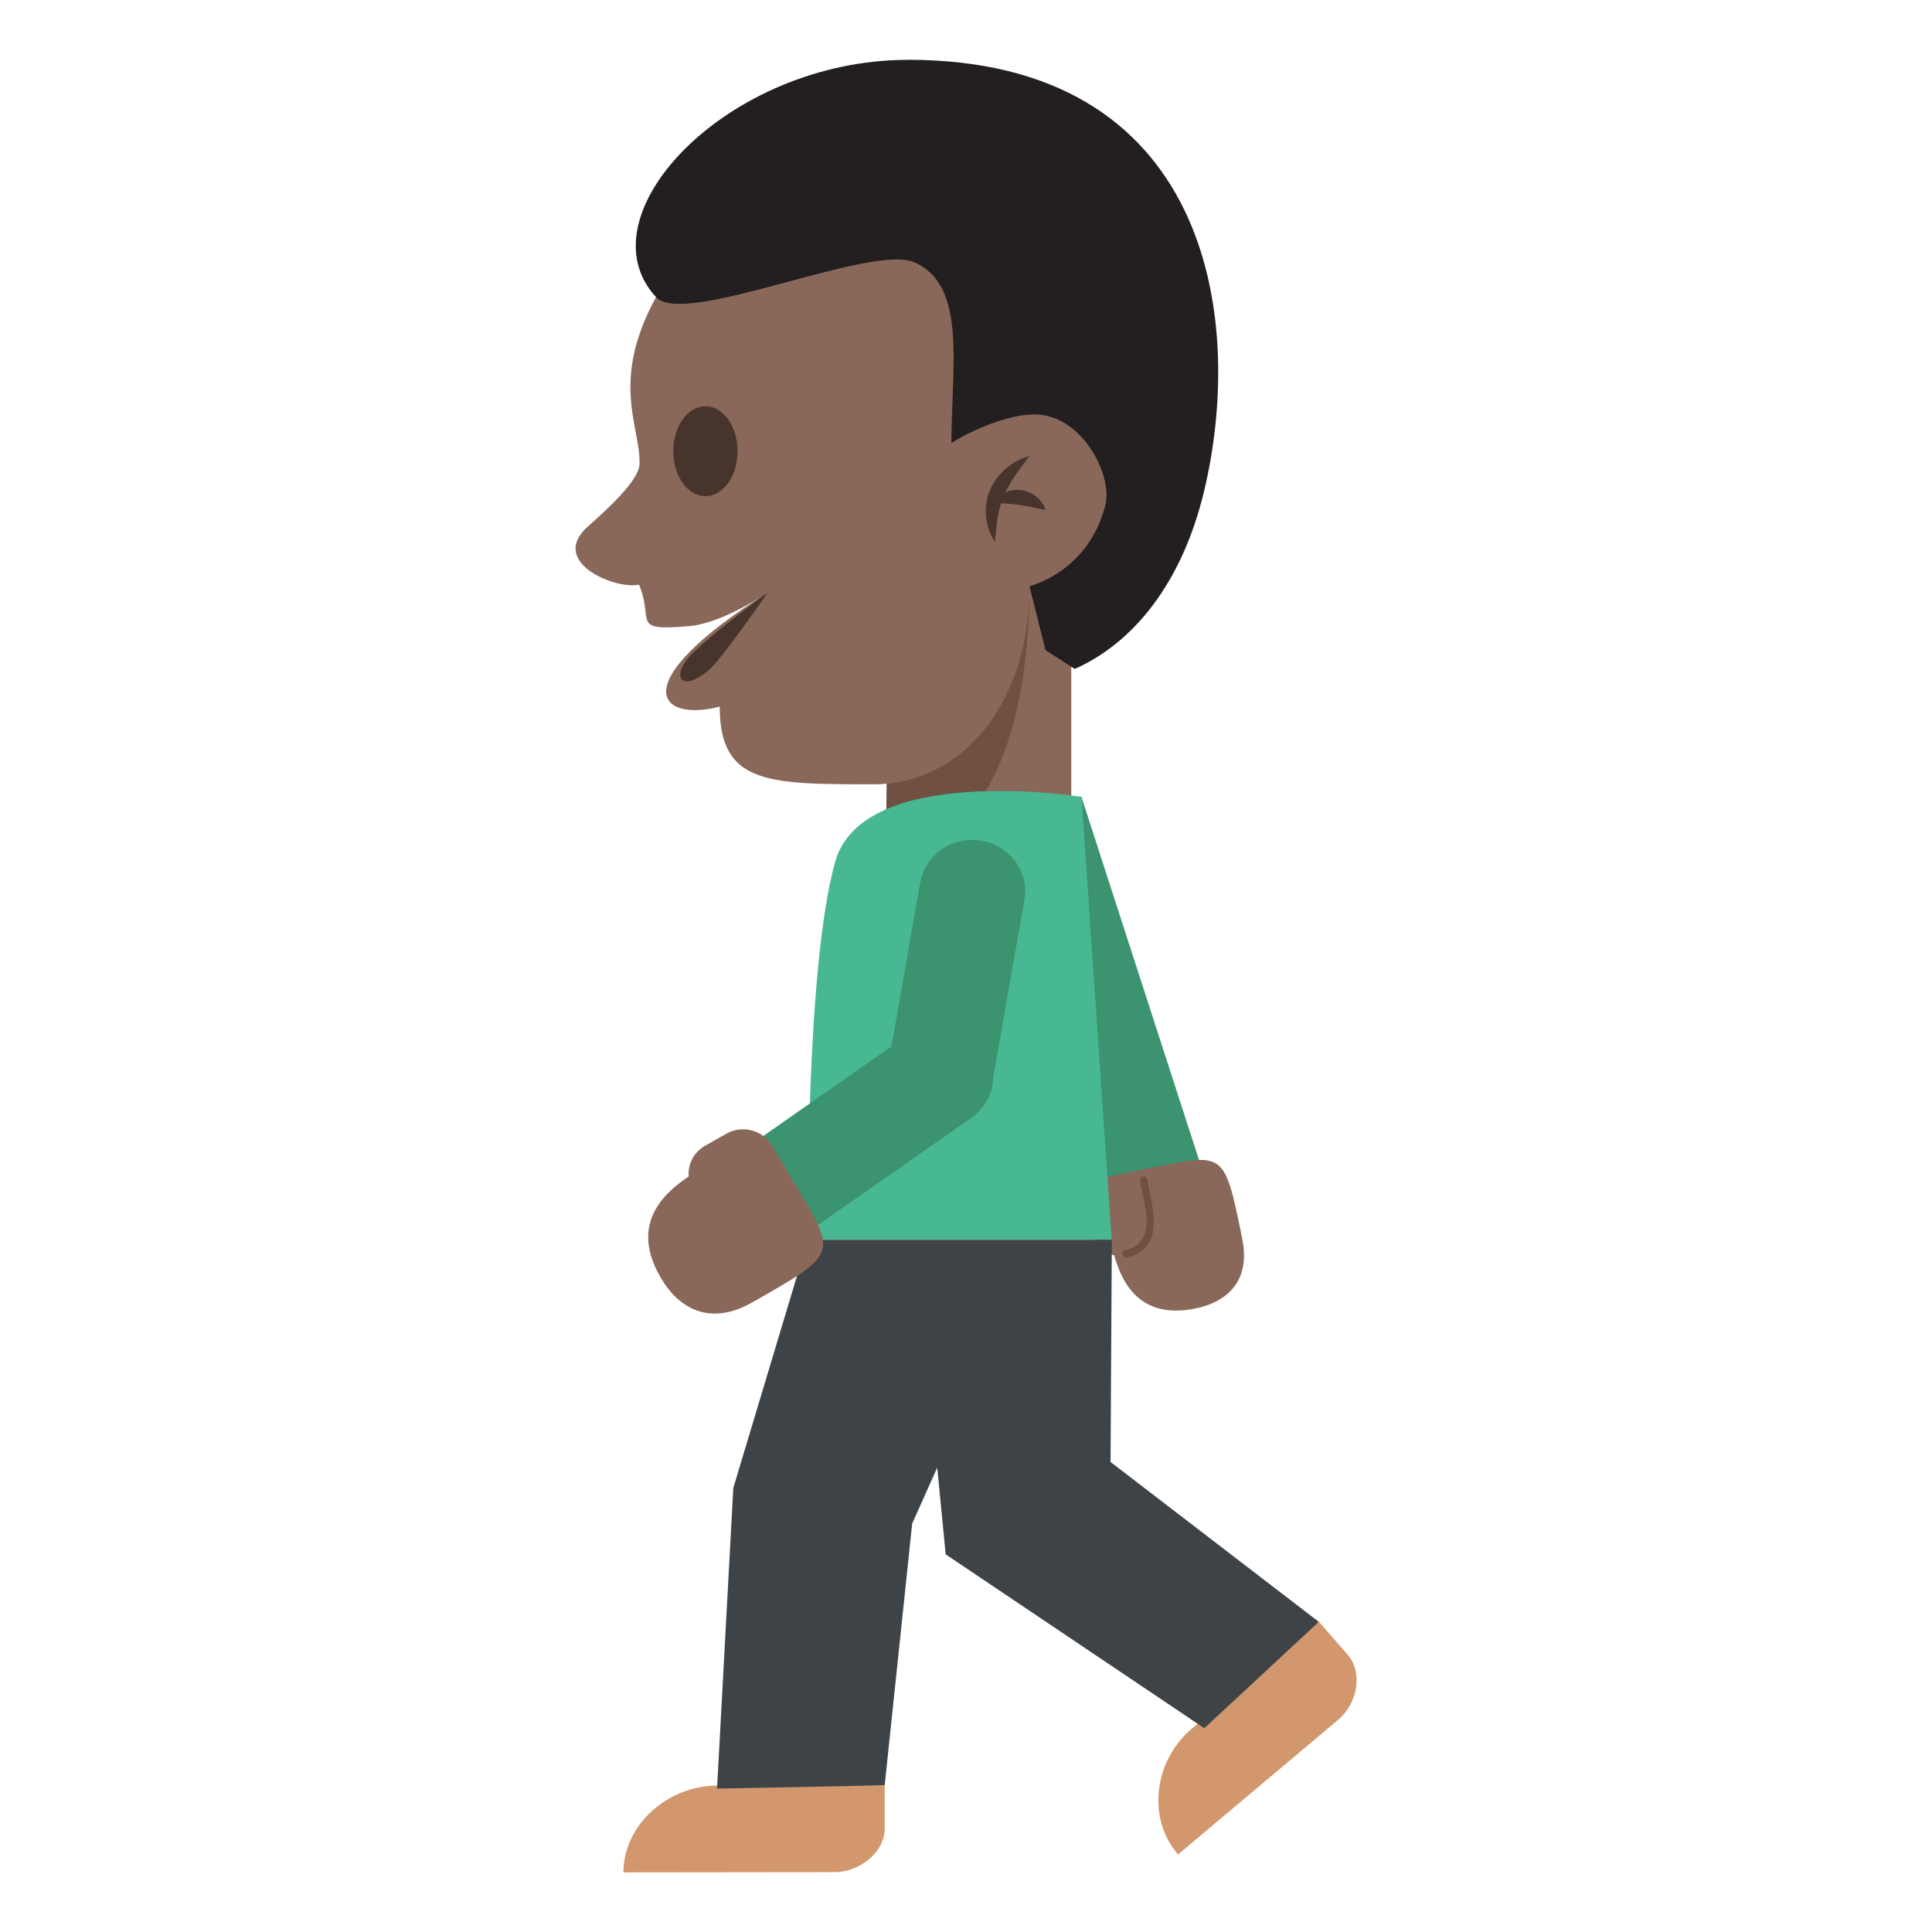 <svg xmlns="http://www.w3.org/2000/svg" viewBox="0 0 64 64" enable-background="new 0 0 64 64"><path fill="#8a6859" d="m33.1 19.416h2.387v8.844h-6.143z"/><path fill="#705041" d="m33.08 19.225c0 3.971-.848 5.982-3.702 5.982l-.033 3.052c3.376 0 4.757-4.208 4.757-8.843l-1.022-.191"/><path fill="#8a6859" d="m35.16 5.613l-13.427 4.227c-1.551 2.83-.494 4.328-.549 5.549-.025.543-1.127 1.535-1.713 2.055-1.303 1.158.881 2.094 1.697 1.924.516 1.217-.322 1.549 1.68 1.371 1.104-.098 2.592-1.115 2.592-1.115-4.857 3.055-3.6 4.311-1.598 3.783 0 2.574 1.598 2.574 5.102 2.574 2.856 0 5.159-2.594 5.159-6.564l3.828-.668-2.771-13.14"/><path fill="#231f20" d="m30.07 1.98c9.907 0 11.202 8.414 9.827 14.248-.732 3.105-2.375 5.083-4.295 5.932l-.969-.625-.531-2.119c0 0 1.938-.453 2.51-2.664.264-1.012-.752-2.941-2.24-3.02-1.041-.059-2.537.715-2.855.951 0-2.57.521-5.23-1.228-5.994-1.441-.629-7.627 2.168-8.557 1.154-2.503-2.709 2.372-7.86 8.338-7.86"/><g fill="#47352d"><path d="m33.839 16.236c-.186-.025-.367.002-.529.07.084-.182.188-.357.305-.535.145-.219.318-.422.486-.664-.559.148-1.057.555-1.307 1.123-.246.578-.148 1.238.158 1.721.049-.293.053-.564.096-.816.031-.16.07-.313.115-.461.074.004.146.004.213.012.143.016.268.018.393.041.125.012.248.047.391.068.141.025.283.072.473.096-.103-.344-.427-.598-.794-.655"/><ellipse cx="23.368" cy="14.947" rx="1.065" ry="1.49"/><path d="m25.438 19.623c0 0-1.584 2.283-1.986 2.604-.855.684-1.148.234-.729-.34.431-.592 2.715-2.264 2.715-2.264"/></g><g fill="#d3976e"><path d="m23.756 59.15c-1.629.001-3.1 1.289-3.104 2.875l7-.008c.811 0 1.652-.645 1.654-1.439v-1.434l-5.554.006"/><path d="m39.474 57.27c-1.234 1.039-1.5 2.956-.449 4.162l5.314-4.471c.615-.518.828-1.545.303-2.148l-.951-1.09-4.217 3.547"/></g><path fill="#3b946f" d="m33.17 28.449l3.616 11.02 3.211-.183-4.174-12.894z"/><path fill="#8a6859" d="m38.33 38.643l-1.514.304c-.539.108-.889.628-.779 1.159l.145.717c.078.383.369.668.727.76.264.943.871 2.128 2.678 1.764.301-.061 1.955-.391 1.563-2.316-.578-2.838-.578-2.838-2.82-2.388"/><path fill="#705041" d="m37.34 41.658c1.287-.318.829-1.665.664-2.594-.028-.158-.27-.091-.241.066.138.776.604 2.02-.489 2.287-.157.039-.09.28.066.241"/><path fill="#47b892" d="m36.827 41.07h-10.06c0 0-.098-8.987.9-12.526.932-3.296 8.159-2.146 8.159-2.146l1 14.672"/><path fill="#3e4347" d="m36.788 48.43l.043-7.36h-10.07l-2.469 8.22-.539 9.96 5.554-.11.91-8.67.83-1.854.28 2.874 8.567 5.76 3.793-3.525z"/><path fill="#3b946f" d="m33.933 29.826c.17-.927-.467-1.813-1.42-1.977-.951-.167-1.86.455-2.028 1.381l-.955 5.435-4.883 3.412 2.043 2.788 5.503-3.846c.297-.209.504-.496.615-.814h.002l.005-.024c.052-.152.076-.312.083-.473l1.035-5.882"/><path fill="#8a6859" d="m26.441 39.4l-.867-1.451c-.309-.516-.984-.693-1.51-.395l-.709.402c-.377.216-.576.615-.541 1.016-.908.604-1.947 1.646-.91 3.379.17.287 1.117 1.873 3.02.79 2.801-1.592 2.801-1.592 1.517-3.741"/></svg>
